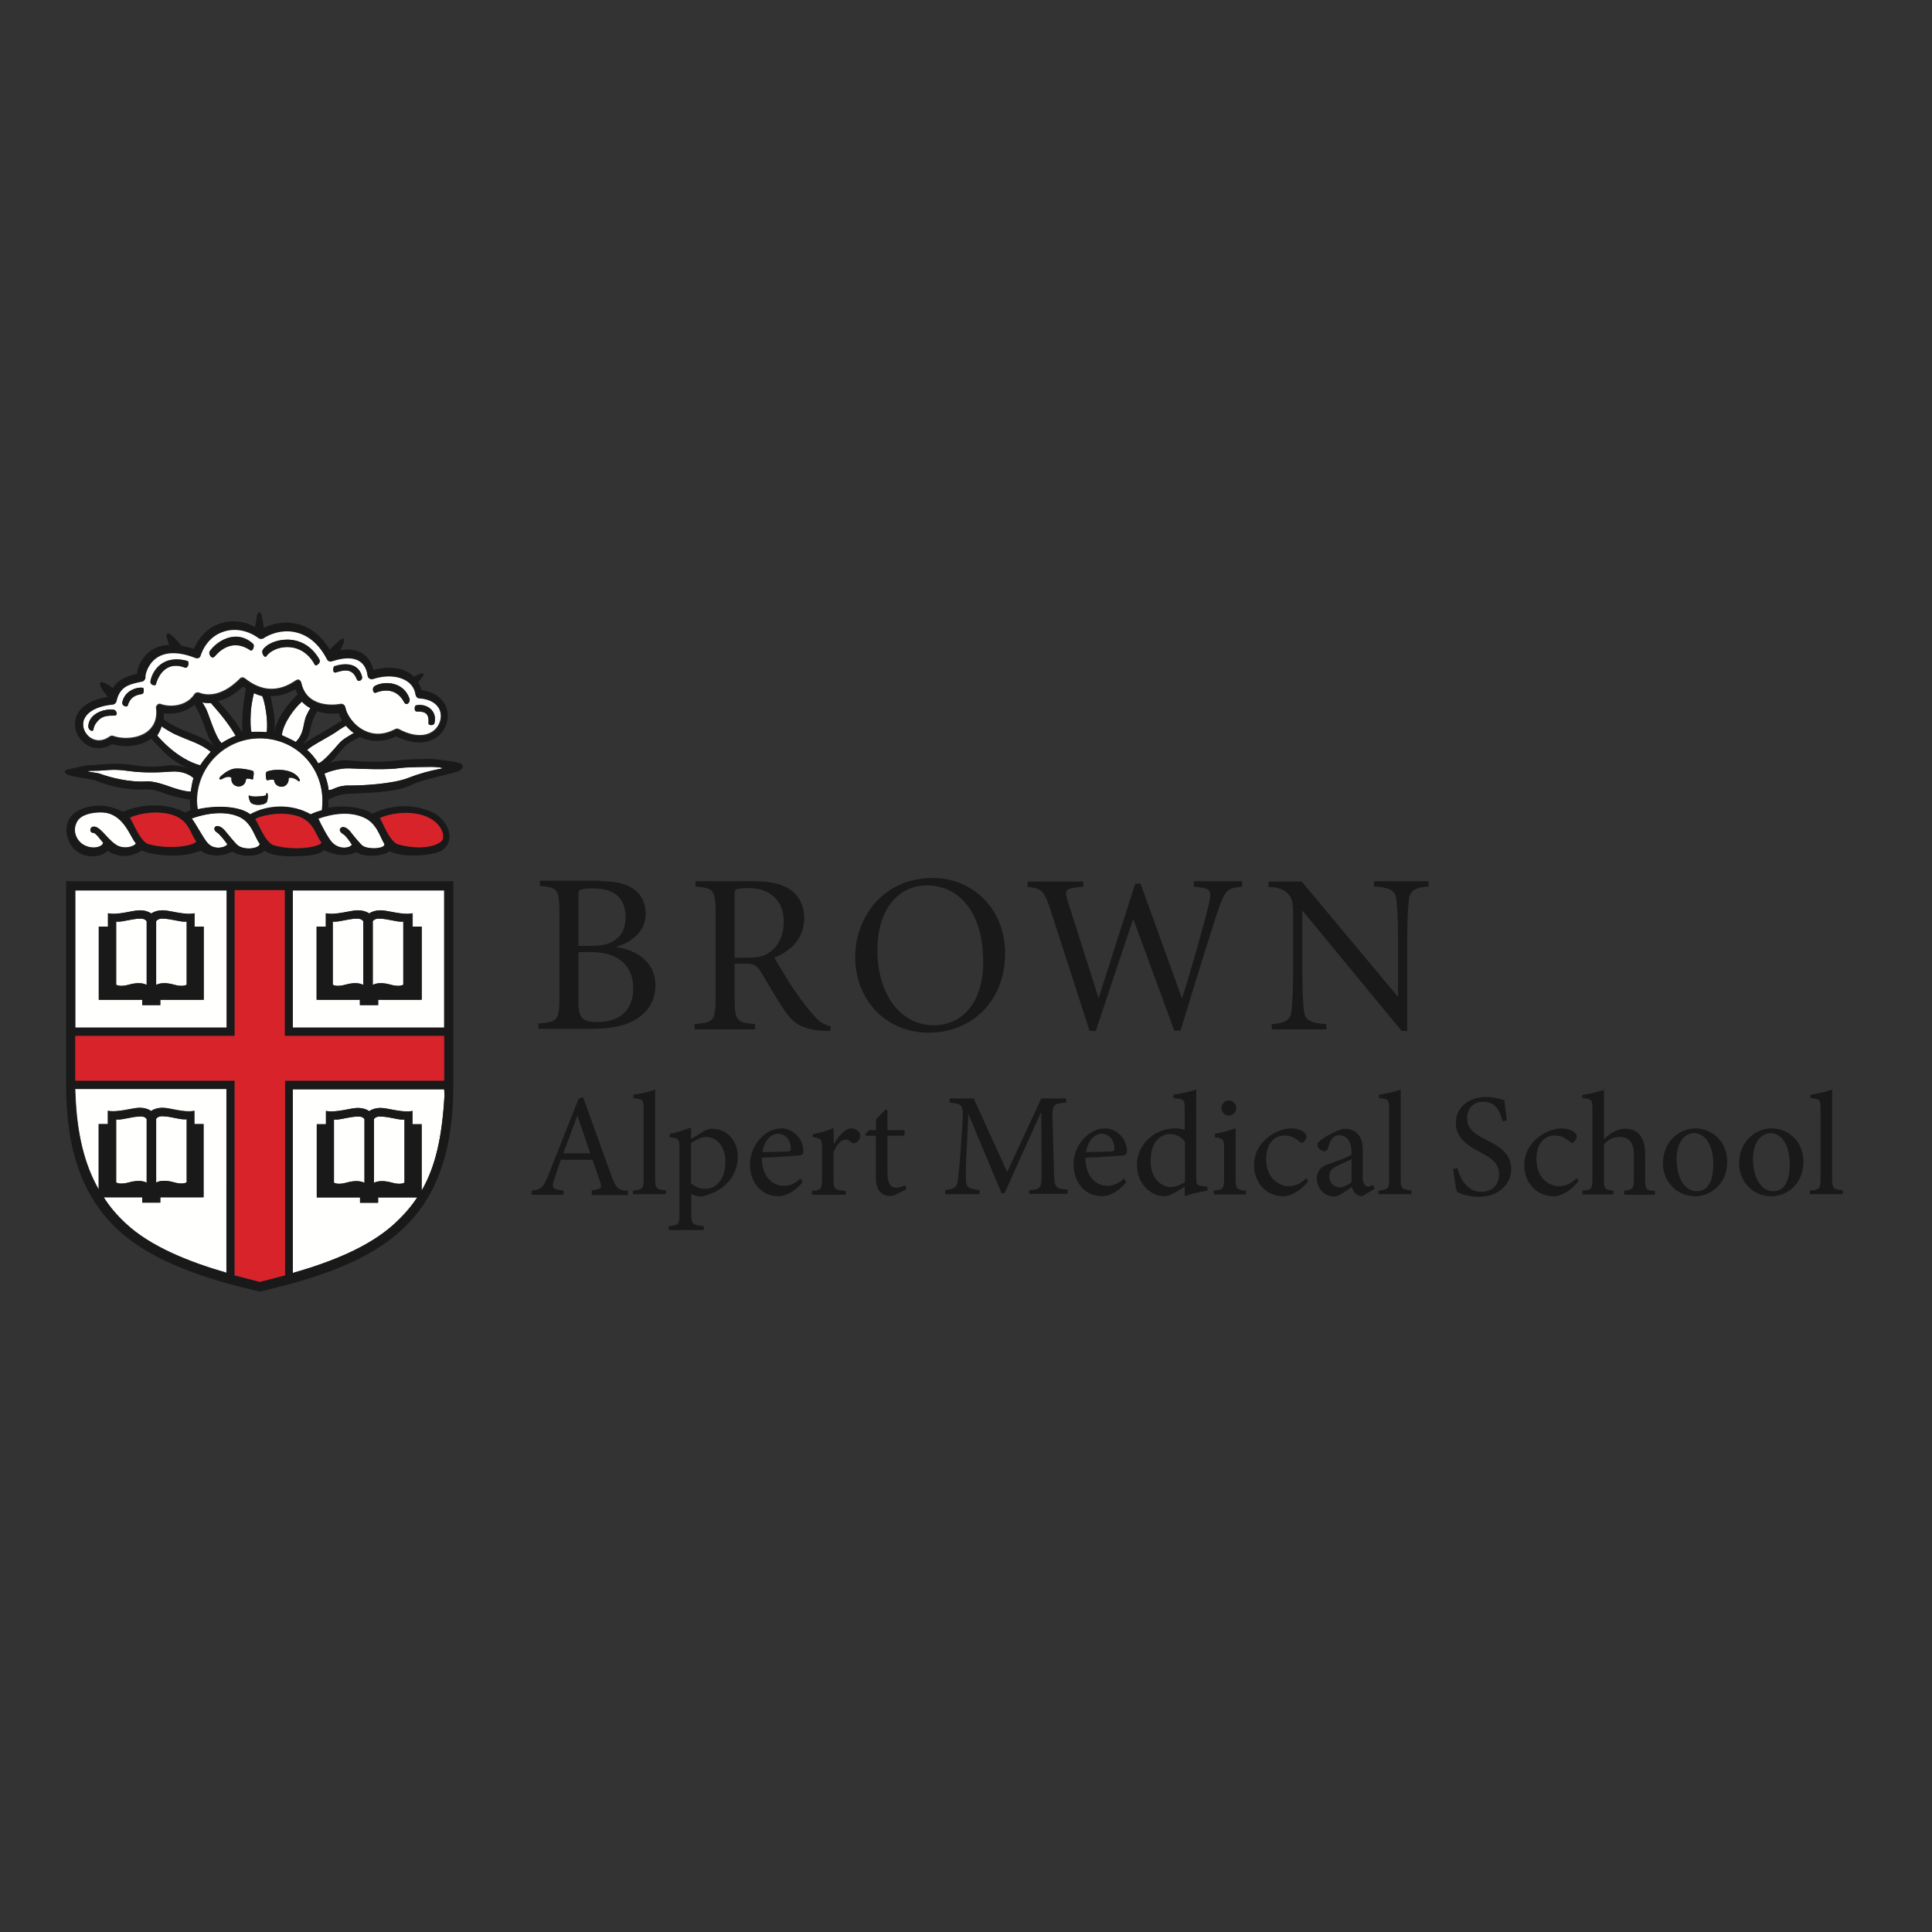 <?xml version="1.0" encoding="UTF-8"?>
<svg xmlns="http://www.w3.org/2000/svg" xmlns:xlink="http://www.w3.org/1999/xlink" version="1.1" id="layer" x="0px" y="0px" viewBox="0 0 652 652" style="enable-background:new 0 0 652 652;" xml:space="preserve"><rect x="0" y="0" width="652" height="652" fill="#333333" stroke="none"/> <style type="text/css"> .st0{fill-rule:evenodd;clip-rule:evenodd;fill:#FFFFFE;} .st1{fill-rule:evenodd;clip-rule:evenodd;fill:#1A1919;} .st2{fill-rule:evenodd;clip-rule:evenodd;fill:#D8232A;} </style> <path class="st0" d="M68.2,237c0.3,0.4,0.6,0.9,1,1.7c1.2,2,3.1,9.6,5.5,12.1c1.3-0.9,3.5-2,4.8-2.5c-0.3-0.5-1.7-2.8-3.2-4.8 c-2.9-3.9-5-5.9-5.2-6.3C70.4,237.3,69,237.3,68.2,237 M90,247.1c0.6-4-0.7-10.5-1.5-12.2c-1-0.2-2-0.6-2.8-1 c-0.1,0.5-0.9,3.2-1.1,7.1c-0.1,2.1-0.1,5.3,0.3,6C86.2,246.9,88.3,246.9,90,247.1 M100.6,263.5c-1.1-0.9-2.6-1.3-3.2-0.9l0,0.2 c0.1,1.4-0.9,2.6-2.2,2.7c-1.4,0.1-2.6-0.9-2.7-2.2v-0.1c-0.9-0.3-2.3,0.2-2.5,0.1c-0.1-0.1-0.7-2.6,0.1-2.9c2.1-0.9,9-1.3,11,2.6 C101.3,263.4,101.2,264,100.6,263.5L100.6,263.5z M90.1,270.5c-0.4,1.3-4.9,1.7-5.7,0c-0.3-0.7-0.8-2.3-0.2-2c1,0.6,4.6,0.2,5.3,0 c0.6-0.2,0.2-1,0.6-0.9C90.5,267.8,90.5,269.3,90.1,270.5L90.1,270.5z M83,263.1c-0.1,1.4-1.2,2.4-2.6,2.3c-1.4-0.1-2.4-1.2-2.3-2.6 l0-0.3c-0.2-0.3-1.3-0.7-3,0.3c-0.8,0.5-1.8,0.2-0.3-1.1c1.5-1.3,3-2.1,4.3-2.3l0,0c2.2-0.2,5,0.3,6.3,0.8c0.5,0.2,0,2.9-0.1,2.9 c-0.4-0.1-1.4-0.5-2.2-0.3L83,263.1z M108.9,270.4c0-11.9-9.3-21.2-21.2-21.2c-11.7,0-21.2,9.5-21.2,21.2c0,0.6,0.1,1.7,0.3,2.8 c6.1-1.4,14.2-1.2,17.8,1.7c5.8-3.3,14.2-3.5,20.4,0c1.2-0.6,2.5-1.1,3.8-1.4C108.8,272.5,108.9,271.4,108.9,270.4L108.9,270.4z M101.9,236.8c-2.5,2.1-6.3,7.2-6.8,11.3c1.2,0.5,4.3,2,4.7,2.3c3.1-3,2.4-6.4,3.6-8.9c0.4-0.8,0.8-1.7,1.3-2.5 C103.7,238.4,102.7,237.7,101.9,236.8 M116.8,244.9c-0.6,0.3-1.8,1.1-2.3,1.4c-2.9,2.2-9.3,5.2-10.8,6.8c1.2,1,2.9,2.9,3.7,4.5 c0.7,0,2.8-1.6,6.9-6.5c1.3-1.5,2.7-2.3,5.2-3.8C118.5,246.7,117.6,245.8,116.8,244.9 M65.3,262.6c-1.4-1.4-4.1-2.5-7.7-2.2 c-7.3,0.6-12.1,0.1-14.9-0.3c-4.7-0.7-7.7,0-10,0c-7.2,0,0.2,0.6,1,1c3.4,1.3,10.2,3,15.6,2.6c2.6-0.2,7,1.4,7.8,1.7 c1.9,0.7,5.4,1.8,7.3,1.8C64.5,266.3,64.9,263.7,65.3,262.6 M71.2,253.7c-3.7-3-7.1-3.6-12.5-6.1c-1.2-0.6-3.3-2-3.4-2 c-0.2-0.2-0.5-0.3-0.7-0.5c-0.3,1-1,2.4-1.5,3.1c0.8,1.1,6.9,8,14.6,10.1C68.5,256.8,69.8,255.1,71.2,253.7 M148.4,259 c-0.4-0.1-1.7-0.2-2.6-0.2c-1.2,0-8.8,0-10.9,0.4c-4.3,0.7-12.5,0.3-17,0.1c-3.4-0.1-7.3,1.2-8.5,1.8c0,0,1.3,3.3,1.4,5.5 c1.4,0.3,2.8-1.6,6.9-1.5c4.3,0.1,14.8-0.5,20.1-2.6c4-1.5,7.3-2.3,10-2.9C148.8,259.4,150.3,259.3,148.4,259 M50.8,229.8 c0.7-3.6,4.2-8.9,12.3-6.8c1,0.3,0.4,2.8-0.7,2.3c-5.9-2.3-8.9,2.2-9.8,5.7C52.5,231.5,50.5,231.3,50.8,229.8L50.8,229.8z M48,234.2 c-3.3,0.4-4.3,2-4.9,3.9c-0.2,0.7-2.1,0.2-1.8-1.2c0.9-4.1,5.3-5.1,6.9-4.8C48.7,232.2,48.6,234.1,48,234.2L48,234.2z M38.7,241.5 c-2.3,0-4.1,0-5.7,1.8c-1.7,1.9-1.3,2.9-1.6,3.2c-0.5,0.5-1.6-0.4-1.6-1.3c0.1-4.4,5.4-6.1,8.5-5.7 C39.5,239.7,39.8,241.5,38.7,241.5L38.7,241.5z M70.8,219.8c2-3.1,8.7-7.9,14.6-2.6c0.7,0.6-0.1,2.7-0.9,2.2c-5.4-3.7-9.7-0.7-12,2 C71.5,222.7,70.3,220.6,70.8,219.8L70.8,219.8z M88.7,219.3c2.1-3.5,13.3-6.7,19,3.1c0.6,1.1-0.2,1.7-0.8,2.1 c-0.5,0.3-0.7-0.4-1-0.9c-4.8-7.7-13.6-5.6-16-2.1C89.4,222.3,88.1,220.3,88.7,219.3L88.7,219.3z M112.8,224.8c3-1,8-1.5,9.3,3.4 c0.4,1.4-1.3,2-1.7,1.1c-1.4-3.6-3.9-3.4-7-2.4C112,227.4,112.4,225,112.8,224.8L112.8,224.8z M126.5,231.5 c3.2-1.8,9.7-1.5,11.7,4.3c0.3,1-1,2.7-1.8,1.2c-2.4-4.5-6.4-4.5-9.7-3.2C126,234.1,125.3,232.2,126.5,231.5L126.5,231.5z M140.5,238.1c3.3-0.8,7.2,1.6,6.1,6c-0.2,0.8-2,0.8-2,0c0.3-3.7-1.5-4-4-4C139.7,240.2,139.8,238.2,140.5,238.1L140.5,238.1z M53.2,237.7c0.3-0.3,0.8-0.3,1.2-0.1c3.6,1.2,8.8,0.4,11.2-3.4c0.3-0.5,1-0.7,1.6-0.5c2.5,1,7.6,1.5,13.8-4.8 c0.5-0.5,1.2-0.4,1.7,0c5.5,4.4,11.2,4.7,16.9,0.8c0.4-0.2,0.8-0.5,1.2-0.4c0.4,0.2,0.7,0.5,0.8,0.9c1.8,8.5,10.7,7.8,13.4,7.3 c0.7-0.1,1.4,0.4,1.5,1.1c0.3,2,2.5,5.9,6.3,7.8c3.3,1.7,6.8,1.6,10.6-0.4c0.4-0.2,0.8-0.2,1.2,0c4.8,2.6,9.2,2.7,11.9,0.4 c1.9-1.6,2.7-4.3,2-6.6c-0.9-2.6-3.4-4.2-7.1-4.4c-0.6,0-1.1-0.5-1.2-1.1c-0.3-2.1-1.5-3.8-3.3-4.9c-2.8-1.7-7-1.9-11.2-0.5 c-0.8,0.3-1.6-0.2-1.7-1.1c-0.2-1.6-0.9-3.8-2.9-5c-2.1-1.3-5.3-1.3-9.2,0.1c-0.6,0.2-1.3-0.1-1.6-0.6c-2.5-4.8-6.1-8-10.2-9.1 c-3.7-1-7.9-0.3-11.4,2c-0.5,0.3-1,0.3-1.5-0.1c-3.5-2.6-7.8-3.5-11.6-2.3c-3.7,1.1-6.6,4.1-8,8.2c-0.1,0.3-0.4,0.6-0.7,0.8 c-0.3,0.2-0.7,0.2-1,0c-5.7-2.3-10.4-2.2-13.5,0.2c-2.7,2.1-3.5,5.3-3.4,6.3c0.1,0.7-0.3,1.3-1,1.4l-1.4,0.3 c-3.2,0.7-6.5,1.5-7.4,6.5c-0.1,0.6-0.6,1-1.2,1c-5.5,0.5-9.1,2.6-9.9,5.6c-0.5,2.1,0.5,4.5,2.4,5.8c2,1.3,4.3,1.2,6.5-0.4 c0.4-0.3,0.8-0.3,1.2-0.2c3.2,1.2,8.5,1,11.7-1.6c2.3-1.9,3.2-4.6,2.7-8.1C52.7,238.4,52.8,238,53.2,237.7L53.2,237.7z M34.4,274.2 c-3.9-0.1-7.2,1-8.3,3c-2.1,3.7,0.4,6.9,1.9,7.8c3.4,2,6.6,0.7,6.9-0.5c-0.9-1-2.5-3.4-3.4-3.4c-1.3,0-1.2-1.7-0.2-2 c2.3-0.7,4.5,3.6,7.7,5.9c2.9,2.1,7,0.6,7-0.3C44.1,283,42,274.4,34.4,274.2 M112.2,284.4c2.7,2.7,6.4,1.6,6.6,0.7 c-0.3-0.5-2-3.1-3-3.6c-0.8-0.5-1.3-1.2-0.9-1.8c0.7-1,2.2-0.3,3.2,0.8c0.9,1.2,3.6,4.5,4.5,5.1c2.4,1.3,7.6,0.8,7.2-0.7 c-1.4-2.3-2.4-6.9-6.8-8.9c-4.5-2.1-10.2-1.6-15.5,0.3C108.3,278.1,110.8,283,112.2,284.4 M80.8,275.7c-4.5-2.1-10.8-1.4-16.1,0.5 c1.5,2,3.9,6.5,5.2,8.1c2.4,3,6.6,1.5,6.8,0.6c-0.3-0.5-2.5-3.5-3.4-3.9c-0.8-0.5-1.2-1.2-0.8-1.8c0.7-1,2.5,0,3.4,1.1 c0.9,1.1,3.6,4.5,4.5,5.1c2.6,1.8,7.6,0.8,7.2-0.7C85.9,282.4,85.1,277.8,80.8,275.7 M47.3,310c-3.2,0.1-6.3,1.3-8.1,1v21.3 c0,0,1.2,0.9,4.3,0c4.1-1.2,6,0.1,6,0.1v-21.5C49.5,310.9,49,309.9,47.3,310 M58.7,399c3.2,0.9,4.3,0,4.3,0v-21.3 c-1.8,0.3-4.9-0.9-8.1-1c-1.7-0.1-2.2,0.9-2.2,0.9v21.5C52.7,399.1,54.5,397.8,58.7,399 M128,310c-1.7,0-2.2,0.9-2.2,0.9v21.5 c0,0,1.8-1.3,6-0.1c3.2,0.9,4.3,0,4.3,0V311C134.3,311.3,131.2,310.1,128,310 M54.9,310c-1.7,0-2.2,0.9-2.2,0.9v21.5 c0,0,1.8-1.3,6-0.1c3.2,0.9,4.3,0,4.3,0V311C61.2,311.3,58.1,310.1,54.9,310 M49.5,399.1v-21.5c0,0-0.5-1-2.2-0.9 c-3.2,0.1-6.3,1.4-8.1,1v21.3c0,0,1.1,0.9,4.3,0C47.6,397.8,49.5,399.1,49.5,399.1 M126.2,377.7v21.5c0,0,1.8-1.3,6-0.1 c3.2,0.9,4.3,0,4.3,0v-21.3c-1.8,0.3-4.9-0.9-8.1-1C126.7,376.7,126.2,377.7,126.2,377.7 M120.4,310c-3.2,0.1-6.3,1.3-8.1,1v21.3 c0,0,1.2,0.9,4.3,0c4.1-1.2,6,0.1,6,0.1v-21.5C122.6,310.9,122.1,309.9,120.4,310 M112.7,377.8v21.3c0,0,1.1,0.9,4.3,0 c4.1-1.2,6,0.1,6,0.1v-21.5c0,0-0.5-1-2.2-0.9C117.6,376.8,114.5,378.1,112.7,377.8 M142.3,337.4h-14.6v1.8h-6.1v-1.8h-14.6v-24.7 h3.1v-4.5c3.2,0.8,8.4-1,10.7-1c2.6,0,3.9,1.1,3.9,1.1s1.3-1.1,3.9-1.1c2.3,0,7.5,1.7,10.7,1v4.5h3.1V337.4z M98.8,346.8h51.1v-46.3 H98.8V346.8z M68.7,337.4H54.1v1.8H48v-1.8H33.4v-24.7h3.1v-4.5c3.2,0.8,8.4-1,10.7-1c2.6,0,3.9,1.1,3.9,1.1s1.3-1.1,3.9-1.1 c2.3,0,7.5,1.7,10.7,1v4.5h3.1V337.4z M25.4,346.8h51.1v-46.3H25.4V346.8z M98.8,429.6c12.9-3.7,25.6-8.7,34.3-16.6 c3.1-2.8,5.6-5.7,7.7-8.9h-13.2v1.8h-6.1v-1.8h-14.6v-24.7h3.1v-4.5c3.2,0.8,8.3-1,10.7-1c2.6,0,3.9,1.1,3.9,1.1s1.3-1.1,3.9-1.1 c2.3,0,7.5,1.7,10.7,1v4.5h3.1v22.4c4.7-8.1,6.9-18.1,7.7-32.1l-0.1-2.1H98.8V429.6 M33.4,401.5c-5-8.7-7.4-19.2-7.9-32l-0.1-2h51.1 v62c-13.1-3.8-25.9-9-34.1-16.7c-2.9-2.7-5.4-5.6-7.4-8.8h13v1.8h6.1v-1.8h14.6v-24.7h-3.1v-4.5c-3.2,0.8-8.3-1-10.7-1 c-2.6,0-3.9,1.1-3.9,1.1s-1.3-1.1-3.9-1.1c-2.3,0-7.5,1.7-10.7,1v4.5h-3.1V401.5"></path> <path class="st1" d="M147.9,259.6c-2.7,0.5-6,1.3-10,2.9c-5.3,2.1-15.8,2.6-20.1,2.6c-4.1-0.1-5.5,1.7-6.9,1.5 c-0.1-2.2-1.4-5.5-1.4-5.5c1.2-0.6,5.1-2,8.5-1.8c4.5,0.2,12.8,0.5,17-0.1c2.1-0.3,9.7-0.4,10.9-0.4c0.9,0,2.2,0.2,2.6,0.2 C150.3,259.3,148.8,259.4,147.9,259.6L147.9,259.6z M122.9,275.9c4.3,2,5.3,6.6,6.8,8.9c0.4,1.5-4.8,2-7.2,0.7 c-0.9-0.5-3.5-3.9-4.5-5.1c-0.9-1.1-2.4-1.9-3.2-0.8c-0.4,0.6,0.1,1.4,0.9,1.8c1,0.5,2.7,3.1,3,3.6c-0.2,0.9-3.9,2.1-6.6-0.7 c-1.4-1.4-3.9-6.2-4.8-8.1C112.7,274.3,118.4,273.8,122.9,275.9L122.9,275.9z M138.7,274.4c9.3,0.8,11.5,6.9,10.6,8.9 c-0.8,1.7-6.5,4-15.2,1.6c-2.9-1.3-5.1-7.8-6-8.7C127.9,275.9,133.3,274,138.7,274.4L138.7,274.4z M92.1,285.2 c-2.8-1.3-5.1-7.8-6-8.7c-0.3-0.3,5.1-2.3,10.5-1.8c9.3,0.8,9.4,6.6,11.6,9.5C109.2,285.3,100.8,287.7,92.1,285.2L92.1,285.2z M80.4,285.4c-0.9-0.6-3.5-3.9-4.5-5.1c-0.9-1.1-2.7-2.2-3.4-1.1c-0.4,0.6,0,1.3,0.8,1.8c0.8,0.5,3.1,3.4,3.4,3.9 c-0.2,0.9-4.4,2.4-6.8-0.6c-1.3-1.5-3.7-6.1-5.2-8.1c5.3-1.9,11.6-2.6,16.1-0.5c4.3,2,5,6.7,6.8,8.9C88,286.2,83,287.1,80.4,285.4 L80.4,285.4z M49.9,284.8c-2.9-1.3-5.1-7.8-6-8.7c-0.3-0.3,5-2.3,10.5-1.8c9.3,0.8,9.3,6.6,11.6,9.5 C66.9,284.8,58.5,287.2,49.9,284.8L49.9,284.8z M38.9,284.9c-3.3-2.3-5.5-6.6-7.7-5.9c-0.9,0.3-1.1,2,0.2,2c0.9,0,2.5,2.4,3.4,3.4 c-0.2,1.3-3.5,2.6-6.9,0.5c-1.5-0.9-4-4.1-1.9-7.8c1.2-2,4.4-3.1,8.3-3c7.6,0.2,9.7,8.8,11.5,10.4C45.9,285.4,41.8,287,38.9,284.9 L38.9,284.9z M57.1,265.4c-0.8-0.3-5.1-1.9-7.8-1.7c-5.4,0.4-12.2-1.3-15.6-2.6c-0.8-0.3-8.2-1-1-1c2.4,0,5.3-0.7,10,0 c2.8,0.4,7.6,0.9,14.9,0.3c3.6-0.3,6.3,0.9,7.7,2.2c-0.4,1.1-0.8,3.6-0.9,4.5C62.5,267.2,59,266.1,57.1,265.4L57.1,265.4z M53,248.2 c0.6-0.8,1.2-2.1,1.5-3.1c0.3,0.2,0.6,0.4,0.7,0.5c0.1,0.1,2.2,1.4,3.4,2c5.4,2.5,8.8,3.2,12.5,6.1c-1.3,1.5-2.7,3.2-3.6,4.6 C59.9,256.2,53.9,249.3,53,248.2L53,248.2z M50,247c-3.2,2.6-8.4,2.8-11.7,1.6c-0.4-0.2-0.9-0.1-1.2,0.2c-2.2,1.6-4.5,1.7-6.5,0.4 c-1.9-1.3-2.9-3.7-2.4-5.8c0.8-3,4.4-5.1,9.9-5.6c0.6-0.1,1-0.5,1.2-1c1-5,4.3-5.8,7.4-6.5l1.4-0.3c0.6-0.2,1-0.8,1-1.4 c-0.1-0.9,0.7-4.2,3.4-6.3c3.1-2.4,7.8-2.5,13.5-0.2c0.3,0.1,0.7,0.1,1,0c0.3-0.1,0.6-0.4,0.7-0.8c1.4-4.2,4.3-7.1,8-8.2 c3.8-1.2,8.1-0.3,11.6,2.3c0.4,0.3,1,0.3,1.5,0.1c3.5-2.3,7.7-3,11.4-2c4.2,1.1,7.7,4.2,10.2,9.1c0.3,0.6,1,0.8,1.6,0.6 c3.9-1.3,7.1-1.4,9.2-0.1c2,1.2,2.7,3.4,2.9,5c0.1,0.8,0.9,1.3,1.7,1.1c4.2-1.4,8.3-1.2,11.2,0.5c1.9,1.1,3,2.8,3.3,4.9 c0.1,0.6,0.6,1.1,1.2,1.1c3.6,0.2,6.2,1.8,7.1,4.4c0.8,2.3,0,5-2,6.6c-2.7,2.3-7.1,2.2-11.9-0.4c-0.4-0.2-0.8-0.2-1.2,0 c-3.8,1.9-7.3,2.1-10.6,0.4c-3.8-2-6-5.8-6.3-7.8c-0.1-0.7-0.8-1.2-1.5-1.1c-2.7,0.4-11.6,1.2-13.4-7.3c-0.1-0.4-0.4-0.8-0.8-0.9 c-0.4-0.2-0.9,0.1-1.2,0.4c-5.8,3.8-11.5,3.6-16.9-0.8c-0.5-0.4-1.3-0.5-1.7,0c-6.2,6.3-11.3,5.8-13.8,4.8c-0.6-0.2-1.2,0-1.6,0.5 c-2.4,3.8-7.6,4.6-11.2,3.4c-0.4-0.1-0.9-0.2-1.2,0.1c-0.3,0.3-0.5,0.7-0.4,1.2C53.3,242.4,52.4,245.1,50,247L50,247z M93.6,243.7 c-0.6,1.5-0.8,2.3-1,3.1c0.5-3.2-0.4-7.8-1.3-11.9c2.8,0.1,5.6-0.7,8.4-2.3c0.2,0.6,0.5,1.2,0.8,1.7C98.8,235.9,95.1,240,93.6,243.7 L93.6,243.7z M106.7,240.6c0.1-0.2,0.2-0.4,0.3-0.6c2.3,0.8,4.8,1,7.3,0.7c0.3,0.8,0.6,1.7,1.1,2.5c0,0,0,0,0,0 c-1.2,0.6-4.9,3.1-10.3,6.1c-1.4,0.8-2.3,1.5-2.8,2c0.6-0.8,1.3-1.9,1.8-3C105,245.9,104.8,244,106.7,240.6L106.7,240.6z M103.4,241.5c-1.2,2.6-0.6,5.9-3.6,8.9c-0.4-0.3-3.5-1.8-4.7-2.3c0.5-4.1,4.3-9.2,6.8-11.3c0.8,0.9,1.9,1.7,2.9,2.2 C104.2,239.8,103.8,240.6,103.4,241.5L103.4,241.5z M84.6,241c0.2-3.9,1-6.6,1.1-7.1c0.8,0.4,1.9,0.8,2.8,1 c0.8,1.6,2.1,8.2,1.5,12.2c-1.8-0.2-3.9-0.1-5.1,0C84.5,246.4,84.5,243.1,84.6,241L84.6,241z M87.6,249.1c11.9,0,21.2,9.3,21.2,21.2 c0,1-0.1,2.1-0.2,3.1c-1.3,0.4-2.6,0.8-3.8,1.4c-6.1-3.6-14.5-3.4-20.4,0c-3.6-2.9-11.7-3.1-17.8-1.7c-0.2-1.1-0.3-2.3-0.3-2.8 C66.4,258.6,75.9,249.1,87.6,249.1L87.6,249.1z M76.4,243.5c1.5,2,2.9,4.3,3.2,4.8c-1.3,0.5-3.5,1.6-4.8,2.5 c-2.4-2.5-4.3-10.1-5.5-12.1c-0.5-0.8-0.8-1.3-1-1.7c0.8,0.3,2.2,0.2,3,0.3C71.4,237.6,73.5,239.7,76.4,243.5L76.4,243.5z M81.8,247.1l0.1,0.2c0,0-1.9-2.8-2.1-3.2c-0.7-1-1.5-2-2.4-3.2c-1.2-1.5-2.5-2.9-3.8-4.3c2.5-0.6,5.3-2,8.4-4.9 c0.3,0.2,0.7,0.4,1,0.6c-0.2,1-0.3,1.9-0.4,2.5c-0.7,3.8-0.8,6.8-0.8,8.1C81.6,244.1,81.8,246,81.8,247.1L81.8,247.1z M55.3,240.7 c3.4,0.5,7.4-0.3,10.3-2.9c3.6,5.7,3.7,10.9,7.1,14.4c-4.4-4.2-8.2-4.1-14.4-7.5c-1.1-0.6-2.7-1.6-3.1-1.9l0,0 c0.1-0.5,0.1-1.1,0.1-1.7C55.3,241.1,55.3,240.9,55.3,240.7L55.3,240.7z M114.2,251.1c-4.1,4.8-6.1,6.5-6.9,6.5 c-0.8-1.6-2.5-3.4-3.7-4.5c1.5-1.6,7.9-4.6,10.8-6.8c0.4-0.3,1.7-1.1,2.3-1.4c0.8,1,1.7,1.8,2.7,2.5 C116.9,248.8,115.5,249.6,114.2,251.1L114.2,251.1z M155.5,257.7c-0.8-0.6-8.9-1.6-10.2-1.6c-1.2,0-8.3,0.1-11,0.5 c-4.2,0.6-11.4,0.6-16.9,0c-2-0.2-4.2,0.3-6,0.8c0.4-0.3,0.7-0.6,1.2-1.1c1.6-1.7,3.4-4.8,6.6-6.4c0.8-0.4,1.5-0.8,2.3-1.2 c2.7,1.3,6.9,2.3,12.2-0.2c7.9,3.9,12.6,1.3,14.2-0.1c2-1.7,3.2-4.2,3.2-6.8c0-0.9-0.1-1.8-0.4-2.6c-1.1-3.4-4.3-5.6-8.5-6.1 c-0.2-0.9-0.6-1.8-1.1-2.6c0.4-0.5,0.8-1.1,1.3-1.6c0.4-0.5,1.7-2.6-1.8-0.8c-0.3,0.2-0.6,0.3-0.9,0.5c-0.5-0.5-1-0.9-1.6-1.3 c-3.2-2-7.6-2.2-12.1-1c-0.6-2.4-1.8-4.4-3.7-5.6c-2-1.2-4.5-1.6-7.4-1.1c0.2-0.4,0.4-0.8,0.5-1.1c1.3-2.7,0.6-3.4-0.8-2.2 c-1.6,1.4-2.5,2.4-3.3,3.1c-2.8-4.5-6.4-7.5-10.8-8.6c-3.8-1-7.8-0.5-11.5,1.3c-0.2-1.8-0.5-3.3-0.7-4.2c-0.7-2.2-1.5-0.5-1.6,0.2 l-0.6,3.7c-3.7-2-7.7-2.5-11.5-1.3c-4.2,1.3-7.3,4.4-9.2,8.7c-1.4-0.5-2.8-0.8-4.2-1.1c-0.8-1-1.9-2.3-3.5-3.7 c-1.1-0.9-1.9-0.5-1.3,1.4c0.2,0.7,0.5,1.4,0.7,2c-3,0.2-5.1,1.1-6.6,2.3c-2.9,2.2-4.1,5.4-4.3,7.5c-0.1,0-0.3,0.1-0.4,0.1 c-2.4,0.6-5.7,1.5-7.7,4.7c-0.4-0.2-0.6-0.4-0.7-0.5c-6.1-4.1-3.3,1.2-0.9,3.5c-8.1,1.2-10.4,5-11,7.4c-0.1,0.6-0.2,1.2-0.2,1.8 c0,2.6,1.4,5.3,3.7,6.8c2.7,1.8,6,1.7,8.9-0.1c3.8,1.2,9.2,1,13.1-1.8c2.2,2.4,4,4.1,5,5.1c2.4,2.4,6,4.3,7.8,5 c-1.8-0.7-4.8-1.5-7.8-1c-6.5,0.9-10.8-0.3-13.6-0.5c-4.6-0.5-9.3,0.3-11.6,0.3c-2.5,0-6,1.2-7.7,1.4c-1.8,0.3-1.7,1.5,0.8,2.2 c2.5,0.7,7.3,1.1,8.6,1.7c4.1,1.8,11.1,3.3,16,2.9c3.5-0.3,7,1.4,7.9,1.7c1.7,0.5,6,1.7,7.7,1.7c0-0.1,0,2.5,0.2,3.7 c-0.7,0.2-1.3,0.5-1.9,0.7c-1.9-1.2-10.5-4.6-20.8-0.3c-2.2-0.8-6.8-3.3-13.2-1.2c-7.8,2.6-6.6,9.8-4,13.1c3.5,4.5,10,3.6,11.9,1.3 c4.2,2.8,8.5,1.9,11.6-0.1c2.1,1.2,12.1,3.2,19.8,0.1c1,0.8,5.3,3,10.7,0.3c3.1,1.9,8.3,2,10.9-0.3c1,0.8,3.8,2,10,1.9 c7.4-0.1,9.1-1.2,10.1-2.1c1.6,0.7,5.7,2.9,10.8,0.7c2.8,1.7,8.3,1.6,11.3-0.3c5.4,2.5,15.4,1.3,17.8-0.4c4.4-3.1,2.3-9.4-2.6-12.4 c-9.6-4.9-18.6-1.1-21,0.1c-2.8-1.9-8.8-3.1-14.9-2c0.1-0.7,0-1.6,0-2.5c0-0.1,0-0.2,0-0.3c1.2-0.4,3-1.7,6.5-1.9 c4.8-0.3,16.2-0.2,21.8-3.1c3.2-1.7,14.5-3.9,16-4.7C156.7,258.9,156.3,258.2,155.5,257.7L155.5,257.7z M155.5,257.7 M38.7,241.5 c-2.3,0-4.1,0-5.7,1.8c-1.7,1.9-1.3,2.9-1.6,3.2c-0.5,0.5-1.6-0.4-1.6-1.3c0.1-4.4,5.4-6.1,8.5-5.7 C39.5,239.7,39.8,241.5,38.7,241.5 M48,234.2c-3.3,0.4-4.3,2-4.9,3.9c-0.2,0.7-2.1,0.2-1.8-1.2c0.9-4.1,5.3-5.1,6.9-4.8 C48.7,232.2,48.6,234.1,48,234.2 M62.4,225.3c-5.9-2.3-8.9,2.2-9.8,5.7c-0.1,0.5-2.1,0.3-1.8-1.2c0.7-3.6,4.2-8.9,12.3-6.8 C64.1,223.2,63.5,225.7,62.4,225.3 M84.5,219.5c-5.4-3.7-9.7-0.7-12,2c-1.1,1.3-2.2-0.8-1.8-1.6c2-3.1,8.7-7.9,14.6-2.6 C86.1,217.8,85.3,220,84.5,219.5 M106.8,224.5c-0.5,0.3-0.7-0.4-1-0.9c-4.8-7.7-13.6-5.6-16-2.1c-0.5,0.7-1.8-1.2-1.1-2.2 c2.1-3.5,13.3-6.7,19,3.1C108.3,223.5,107.5,224.1,106.8,224.5 M120.5,229.3c-1.4-3.6-3.9-3.4-7-2.4c-1.4,0.5-1.1-1.9-0.6-2 c3-1,8-1.5,9.3,3.4C122.5,229.7,120.8,230.3,120.5,229.3 M136.4,237c-2.4-4.5-6.4-4.5-9.7-3.2c-0.7,0.3-1.4-1.6-0.2-2.3 c3.2-1.8,9.7-1.5,11.7,4.3C138.6,236.8,137.3,238.5,136.4,237 M146.6,244.1c-0.2,0.8-2,0.8-2,0c0.3-3.7-1.5-4-4-4 c-0.9,0-0.8-2-0.2-2.1C143.8,237.3,147.7,239.7,146.6,244.1 M83,263.1c-0.1,1.4-1.2,2.4-2.6,2.3c-1.4-0.1-2.4-1.2-2.3-2.6l0-0.3 c-0.2-0.3-1.3-0.7-3,0.3c-0.8,0.5-1.8,0.2-0.3-1.1c1.5-1.3,3-2.1,4.3-2.3l0,0c2.2-0.2,5,0.3,6.3,0.8c0.5,0.2,0,2.9-0.1,2.9 c-0.4-0.1-1.4-0.5-2.2-0.3L83,263.1 M90.1,270.5c-0.4,1.3-4.9,1.7-5.7,0c-0.3-0.7-0.8-2.3-0.2-2c1,0.6,4.6,0.2,5.3,0 c0.6-0.2,0.2-1,0.6-0.9C90.5,267.8,90.5,269.3,90.1,270.5 M100.6,263.5c-1.1-0.9-2.6-1.3-3.2-0.9l0,0.2c0.1,1.4-0.9,2.6-2.2,2.7 c-1.4,0.1-2.6-0.9-2.7-2.2v-0.1c-0.9-0.3-2.3,0.2-2.5,0.1c-0.1-0.1-0.7-2.6,0.1-2.9c2.1-0.9,9-1.3,11,2.6 C101.3,263.4,101.2,264,100.6,263.5 M22.3,297.4v68.5c0,22.6,5.7,38.3,17.8,49.4c12,10.9,30,16.5,47.6,20.6 c18.1-4.3,35.5-9.6,47.6-20.6c12.1-11,17.7-26.7,17.7-49.4v-68.5H22.3z M123,377.7v21.5c0,0-1.8-1.3-6-0.1c-3.2,0.9-4.3,0-4.3,0 v-21.3c1.8,0.3,4.9-0.9,8.1-1C122.5,376.7,123,377.7,123,377.7L123,377.7z M136.5,377.8v21.3c0,0-1.1,0.9-4.3,0 c-4.1-1.2-6,0.1-6,0.1v-21.5c0,0,0.5-1,2.2-0.9C131.6,376.8,134.7,378.1,136.5,377.8L136.5,377.8z M142.3,401.8v-22.4h-3.1v-4.5 c-3.2,0.8-8.3-1-10.7-1c-2.6,0-3.9,1.1-3.9,1.1s-1.3-1.1-3.9-1.1c-2.3,0-7.5,1.7-10.7,1v4.5h-3.1v24.7h14.6v1.8h6.1v-1.8h13.2 c-2.1,3.2-4.7,6.1-7.7,8.9c-8.6,7.9-21.4,12.9-34.3,16.6v-62h51.1l0.1,2.1C149.2,383.7,147,393.6,142.3,401.8L142.3,401.8z M96.1,430.4l-8.5,2.2l-8.5-2.2v-65.7H25.4v-15.1h53.8v-49.2h16.9v49.2h53.7v15.1H96.1V430.4z M52.7,399.1v-21.5c0,0,0.5-1,2.2-0.9 c3.2,0.1,6.3,1.4,8.1,1v21.3c0,0-1.2,0.9-4.3,0C54.5,397.8,52.7,399.1,52.7,399.1L52.7,399.1z M39.2,399.1v-21.3 c1.8,0.3,4.9-0.9,8.1-1c1.7-0.1,2.2,0.9,2.2,0.9v21.5c0,0-1.8-1.3-6-0.1C40.3,399.9,39.2,399.1,39.2,399.1L39.2,399.1z M76.5,429.6 c-13.1-3.8-25.9-9-34.1-16.7c-2.9-2.7-5.4-5.6-7.4-8.8h13v1.8h6.1v-1.8h14.6v-24.7h-3.1v-4.5c-3.2,0.8-8.3-1-10.7-1 c-2.6,0-3.9,1.1-3.9,1.1s-1.3-1.1-3.9-1.1c-2.3,0-7.5,1.7-10.7,1v4.5h-3.1v22.1c-5-8.7-7.4-19.2-7.9-32l-0.1-2h51.1V429.6z M25.4,346.8h51.1v-46.3H25.4V346.8z M98.8,346.8h51.1v-46.3H98.8V346.8z M98.8,346.8 M63,332.3c0,0-1.2,0.9-4.3,0 c-4.1-1.2-6,0.1-6,0.1v-21.5c0,0,0.5-1,2.2-0.9c3.2,0.1,6.3,1.3,8.1,1V332.3z M49.5,332.4c0,0-1.8-1.3-6-0.1c-3.2,0.9-4.3,0-4.3,0 V311c1.8,0.3,4.9-0.9,8.1-1c1.7,0,2.2,0.9,2.2,0.9V332.4z M65.6,312.7v-4.5c-3.2,0.8-8.3-1-10.7-1c-2.6,0-3.9,1.1-3.9,1.1 s-1.3-1.1-3.9-1.1c-2.3,0-7.5,1.7-10.7,1v4.5h-3.1v24.7H48v1.8h6.1v-1.8h14.6v-24.7H65.6z M136.1,332.3c0,0-1.2,0.9-4.3,0 c-4.1-1.2-6,0.1-6,0.1v-21.5c0,0,0.5-1,2.2-0.9c3.2,0.1,6.3,1.3,8.1,1V332.3z M122.6,332.4c0,0-1.8-1.3-6-0.1c-3.2,0.9-4.3,0-4.3,0 V311c1.8,0.3,4.9-0.9,8.1-1c1.7,0,2.2,0.9,2.2,0.9V332.4z M139.1,312.7v-4.5c-3.2,0.8-8.4-1-10.7-1c-2.6,0-3.9,1.1-3.9,1.1 s-1.3-1.1-3.9-1.1c-2.3,0-7.5,1.7-10.7,1v4.5h-3.1v24.7h14.6v1.8h6.1v-1.8h14.6v-24.7H139.1z M139.1,312.7"></path> <path class="st2" d="M79.2,430.4l8.5,2.2l8.5-2.2v-65.7h53.7v-15.1H96.1v-49.2H79.2v49.2H25.4v15.1h53.8V430.4 M54.4,274.3 c-5.5-0.5-10.9,1.5-10.5,1.8c0.8,0.8,3.1,7.4,6,8.7c8.7,2.4,17.1,0,16.2-1C63.8,280.8,63.8,275.1,54.4,274.3 M96.7,274.7 c-5.5-0.5-10.9,1.5-10.5,1.8c0.8,0.8,3.1,7.4,6,8.7c8.7,2.4,17.1,0,16.2-1C106,281.3,106,275.5,96.7,274.7 M134.2,284.9 c8.7,2.4,14.4,0.2,15.2-1.6c0.9-2-1.3-8.1-10.6-8.9c-5.5-0.5-10.9,1.5-10.5,1.8C129,277.1,131.3,283.7,134.2,284.9"></path> <path class="st1" d="M194.9,376.6h-0.1c-1.6,4.2-3.1,8.4-4.7,12.6h9.1L194.9,376.6z M199.7,403.1v-1.4c3.1-0.4,3.6-0.8,2.9-2.7 c-0.6-1.9-1.6-4.6-2.7-7.6h-10.6c-0.8,2.2-1.5,4.3-2.2,6.4c-1.1,3.1-0.6,3.6,3.1,4v1.4h-10.8v-1.4c3.1-0.4,3.8-0.7,5.6-5.1l10.3-26 l1.5-0.4c3.1,8.5,6.4,18,9.6,26.6c1.6,4.3,2.2,4.7,5.5,5v1.4H199.7z M213.6,403.1v-1.3c3.1-0.3,3.6-0.6,3.6-3.9v-23.5 c0-3.4-0.3-3.5-3.4-3.8v-1.2c2.6-0.3,5.7-1.1,7.3-1.7v30.1c0,3.3,0.4,3.6,3.6,3.9v1.3H213.6 M233.2,399.3c1.1,1.1,3,1.9,4.7,1.9 c4.2,0,6.9-3.6,6.9-9.2c0-5.3-3-8.3-6.6-8.3c-1.6,0-3.6,1.1-5,2.1V399.3z M237.8,381.6c0.9-0.5,1.8-0.7,2.4-0.7 c5.5,0,8.8,4.5,8.8,9.4c0,7.5-5.9,12.3-12.3,13.5c-1.4,0-2.8-0.5-3.4-0.9v6.5c0,3.8,0.3,4,4.2,4.4v1.3h-11.8v-1.3 c3.2-0.3,3.6-0.6,3.6-3.9v-22.4c0-3.2-0.2-3.3-3.3-3.7v-1.2c2.1-0.3,4.9-1.2,7.2-2.1v3.9L237.8,381.6z M257.3,388.8 c2.8,0,5.5-0.1,8.4-0.2c0.9,0,1.2-0.3,1.2-1c0-2.6-1.6-5-4.4-5C260.2,382.7,258,384.7,257.3,388.8L257.3,388.8z M270.9,398.9 c-3.1,3.9-6.5,4.8-8.1,4.8c-6.1,0-9.7-5-9.7-10.6c0-3.4,1.2-6.4,3.3-8.7c2-2.3,4.7-3.6,7.3-3.6c4.1,0,7.4,3.7,7.4,7.5 c0,1-0.2,1.4-1.1,1.6c-0.8,0.1-7,0.6-12.9,0.8c0,6.7,3.9,9.5,7.4,9.5c2,0,3.9-0.8,5.6-2.5L270.9,398.9z M281.4,386.1 c1.5-2.5,3.6-5.3,6-5.3c1.7,0,2.9,1.3,2.9,2.5c0,1-0.6,2-1.6,2.4c-0.6,0.2-1,0.2-1.3-0.1c-0.7-0.7-1.3-1-2.1-1c-1.3,0-2.9,1.5-4,4.3 v9.1c0,3.3,0.3,3.6,4.1,3.9v1.3H274v-1.3c3.1-0.3,3.4-0.6,3.4-3.9v-10.3c0-3.3-0.2-3.5-3.1-3.9v-1.1c2.4-0.4,4.6-1,7-2L281.4,386.1 L281.4,386.1 M302.6,403c-0.8,0.4-1.6,0.6-2.1,0.6c-3.1,0-4.9-2-4.9-5.9v-14.4h-3.4l-0.2-0.5l1.3-1.4h2.3v-3.6l3.2-3.3l0.7,0.1v6.8 h5.6c0.4,0.5,0.3,1.6-0.3,1.9h-5.3v12.7c0,4,1.6,4.8,2.9,4.8c1.2,0,2.4-0.5,3.1-0.8l0.4,1.3L302.6,403 M347.3,403.1v-1.4 c4-0.4,4.2-0.6,4.2-5.9l-0.1-20.2h-0.2L339,402.7h-1l-11.1-26.5h-0.1l-0.7,14.1c-0.2,4.1-0.2,6.2-0.1,8.2c0.1,2.4,1.3,2.7,4.6,3.1 v1.4h-11.6v-1.4c2.9-0.3,3.9-0.9,4.2-3c0.2-1.7,0.5-3.9,0.9-9.1l0.7-10.3c0.4-6.4,0.2-6.6-4.3-7.1v-1.4h8.1l11.3,24.8l11.5-24.8h8.4 v1.4c-4.4,0.4-4.7,0.5-4.6,5.6l0.5,17.9c0.2,5.3,0.3,5.5,4.6,5.9v1.4H347.3 M366.5,388.8c2.8,0,5.5-0.1,8.4-0.2c0.9,0,1.2-0.3,1.2-1 c0-2.6-1.6-5-4.4-5C369.4,382.7,367.3,384.7,366.5,388.8L366.5,388.8z M380.1,398.9c-3.1,3.9-6.5,4.8-8.1,4.8c-6.1,0-9.7-5-9.7-10.6 c0-3.4,1.2-6.4,3.3-8.7c2-2.3,4.7-3.6,7.3-3.6c4.1,0,7.4,3.7,7.4,7.5c0,1-0.3,1.4-1.1,1.6c-0.8,0.1-7,0.6-12.9,0.8 c0,6.7,3.9,9.5,7.4,9.5c2,0,3.9-0.8,5.6-2.5L380.1,398.9z M399.8,385.2c-1.2-1.7-3.2-2.5-5.1-2.5c-2.3,0-6.4,1.9-6.4,9.1 c0,5.9,3.6,8.8,6.8,8.8c1.8,0,3.6-0.8,4.8-1.7V385.2z M407.5,401.8c-1.1,0.2-4.8,0.8-7.7,1.9v-3.2l-3,1.8c-1.9,1.1-3.3,1.4-3.9,1.4 c-4,0-9.2-3.6-9.2-10.6c0-6.9,6-12.3,12.8-12.3c0.7,0,2.1,0.1,3.3,0.5v-7c0-3.3-0.2-3.4-3.8-3.7v-1.2c2.6-0.3,5.9-1.1,7.7-1.7v29.6 c0,2.6,0.3,2.8,2.2,3l1.6,0.2V401.8z M412.2,374c0-1.5,1.2-2.6,2.5-2.6c1.4,0,2.5,1.1,2.5,2.6c0,1.3-1.1,2.5-2.5,2.5 C413.4,376.5,412.2,375.3,412.2,374L412.2,374z M409.6,403.1v-1.3c3.1-0.3,3.5-0.6,3.5-4v-10.2c0-3.1-0.2-3.3-3.1-3.8v-1.2 c2.5-0.4,4.9-1,7-1.9v17.1c0,3.4,0.3,3.7,3.5,4v1.3H409.6z M441.5,398.6c-2.2,2.9-5.5,5.1-8.4,5.1c-6.2,0-9.9-5.1-9.9-10.4 c0-3.8,1.6-7.1,5-9.7c2.6-2,5.6-2.8,7.5-2.8c2,0,3.6,0.6,4.4,1.3c0.6,0.5,0.8,1,0.8,1.5c0,1-1.1,2.1-1.6,2.1c-0.2,0-0.5-0.2-0.9-0.5 c-1.5-1.4-3.2-2-5-2c-3.3,0-6.1,2.7-6.1,7.9c0,6.9,4.7,9.2,7.5,9.2c2.1,0,3.8-0.6,6.1-2.7L441.5,398.6 M456.1,391.2 c-1,0.5-3.4,1.6-4.5,2.1c-1.9,0.9-3,1.8-3,3.6c0,2.6,2,3.8,3.5,3.8c1.3,0,3-0.9,4-1.8V391.2z M459.7,403.7c-0.7,0-1.8-0.4-2.3-0.9 c-0.6-0.7-0.9-1.4-1.2-2.2c-2,1.3-4.4,3.2-5.9,3.2c-3.5,0-5.9-2.9-5.9-6.1c0-2.4,1.3-4,4-4.9c3-1,6.6-2.3,7.7-3.2v-0.9 c0-3.6-1.7-5.6-4.2-5.6c-1,0-1.7,0.4-2.2,1c-0.6,0.6-1.1,1.7-1.5,3.3c-0.2,0.8-0.7,1.1-1.4,1.1c-0.9,0-2.2-1-2.2-2.1 c0-0.7,0.6-1.3,1.6-2c1.4-1,4.6-2.9,7.4-3.5c1.5,0,3,0.4,4.1,1.3c1.7,1.4,2.2,3.5,2.2,6v9.2c0,2.2,0.9,3,1.7,3 c0.6,0,1.3-0.2,1.8-0.5l0.5,1.3L459.7,403.7z M465.2,403.1v-1.3c3.1-0.3,3.6-0.6,3.6-3.9v-23.5c0-3.4-0.3-3.5-3.4-3.8v-1.2 c2.6-0.3,5.7-1.1,7.3-1.7v30.1c0,3.3,0.4,3.6,3.6,3.9v1.3H465.2 M507.1,378.4c-0.9-3.2-2.2-6.6-6.5-6.6c-3.8,0-5.5,2.8-5.5,5.5 c0,3.6,2.4,5.3,6.3,7.3c3.9,2,8.6,4.3,8.6,9.9c0,5.2-4.4,9.4-11,9.4c-2,0-3.6-0.4-4.9-0.7c-1.2-0.4-2-0.8-2.4-1 c-0.4-1-1-5.3-1.3-7.7l1.4-0.3c0.8,3,3,8,8.1,8c3.7,0,6-2.3,6-6c0-3.7-2.7-5.4-6.4-7.4c-3.2-1.7-8.2-4.2-8.2-9.8 c0-4.8,3.8-8.8,10.2-8.8c2.3,0,4.4,0.5,6.2,1.1c0.2,1.8,0.4,3.7,0.8,6.8L507.1,378.4 M532.7,398.6c-2.2,2.9-5.5,5.1-8.4,5.1 c-6.2,0-9.9-5.1-9.9-10.4c0-3.8,1.6-7.1,5-9.7c2.6-2,5.6-2.8,7.5-2.8c2,0,3.6,0.6,4.4,1.3c0.6,0.5,0.8,1,0.8,1.5 c0,1-1.1,2.1-1.6,2.1c-0.2,0-0.5-0.2-0.9-0.5c-1.5-1.4-3.2-2-5-2c-3.3,0-6.1,2.7-6.1,7.9c0,6.9,4.7,9.2,7.5,9.2 c2.1,0,3.8-0.6,6.1-2.7L532.7,398.6 M548.1,403.1v-1.3c2.9-0.3,3.3-0.6,3.3-3.8v-8.2c0-4.1-1.5-6.1-4.9-6.1c-1.9,0-3.8,0.9-5.2,2.5 V398c0,3.2,0.2,3.5,3.2,3.8v1.3H534v-1.3c3-0.2,3.4-0.5,3.4-3.8v-23.7c0-3.1-0.1-3.4-3.4-3.7v-1.1c2.4-0.3,5.4-1.1,7.3-1.7v16.7 c1.7-1.8,4.4-3.6,7.1-3.6c4,0,6.8,2.5,6.8,8.5v8.7c0,3.3,0.3,3.6,3.3,3.8v1.3H548.1 M565.8,391.1c0,6.3,2.7,10.9,6.8,10.9 c3.1,0,5.6-2.3,5.6-9.1c0-5.8-2.3-10.5-6.6-10.5C568.5,382.5,565.8,385.5,565.8,391.1L565.8,391.1z M582.9,391.9 c0,8-5.9,11.8-10.8,11.8c-6.8,0-10.9-5.5-10.9-11c0-8.2,6.3-11.9,10.9-11.9C578.2,380.8,582.9,385.7,582.9,391.9L582.9,391.9z M591.6,391.1c0,6.3,2.7,10.9,6.8,10.9c3.1,0,5.6-2.3,5.6-9.1c0-5.8-2.3-10.5-6.6-10.5C594.3,382.5,591.6,385.5,591.6,391.1 L591.6,391.1z M608.6,391.9c0,8-5.8,11.8-10.8,11.8c-6.8,0-10.9-5.5-10.9-11c0-8.2,6.3-11.9,10.9-11.9 C604,380.8,608.6,385.7,608.6,391.9L608.6,391.9z M610.8,403.1v-1.3c3.1-0.3,3.6-0.6,3.6-3.9v-23.5c0-3.4-0.3-3.5-3.4-3.8v-1.2 c2.6-0.3,5.7-1.1,7.3-1.7v30.1c0,3.3,0.4,3.6,3.6,3.9v1.3H610.8 M202.7,297.4c5.5,0,8.7,0.9,11.2,2.7c2.6,1.8,4,4.6,4,8.4 c0,6.8-6.4,10.1-10,11v0.1c7,1,13.3,5.1,13.3,12.9c0,5.4-2.7,9.3-7.1,11.8c-3.9,2.2-8.8,2.9-14.7,2.9h-17.7v-1.8 c6.5-0.5,7.1-1,7.1-9.4v-27.6c-0.1-8.4-0.5-8.9-6.6-9.4v-1.8H202.7z M195.2,319.2h4.8c7.4,0,11.1-3.5,11.1-9.7c0-4.6-1.9-9.7-11-9.7 c-2.5,0-3.6,0.2-4.2,0.5c-0.5,0.1-0.7,0.5-0.7,2V319.2z M195.2,321.4v16.7c0,5.1,1,6.9,6.6,6.8c6.4,0,11.9-3.2,11.9-11.4 c0-8.4-6.1-12.2-14-12.2H195.2z M247.9,336.2c0,8.4,0.6,8.9,6.9,9.4v1.8h-20.4v-1.8c6.5-0.5,7.1-1,7.1-9.4v-27.6 c0-8.4-0.6-8.9-6.8-9.4v-1.8h19.5c4.9,0,9.3,0.7,12.1,2.6c3.1,1.9,5.1,5.4,5.1,9.8c0,6.4-3.9,10.9-10.1,13.4c1.4,2.3,4.5,7.6,6.8,11 c2.8,4.1,4.4,6.1,6.5,8.4c1.6,1.9,3,3.1,5.8,3.8l-0.2,1.5H279c-8.8-0.2-11.5-2.9-14.4-7.1c-2.4-3.5-5.6-9.1-7.8-12.8 c-1.2-2-2.4-2.8-4.8-2.8h-4.1V336.2z M247.9,323.2h4.5c3.1,0,5.6-0.4,7.7-2.1c3.3-2.6,4.4-6.4,4.4-10.1c0-8-5.8-11.3-11.6-11.3 c-2.6,0-3.7,0.2-4.3,0.4c-0.5,0.1-0.7,0.5-0.7,2.1V323.2z M339.2,321.7c0,16-11.1,26.8-25.8,26.8c-14.5,0-24.8-11.1-24.8-25.6 c0-12.9,9.1-26.6,26.2-26.6C328.1,296.3,339.2,306.6,339.2,321.7 M312.8,298.8c-9.1,0-16.7,7.4-16.7,21.9c0,14.8,7.8,25.3,19,25.3 c9.2,0,16.7-7.1,16.7-21.4C331.8,308,323.8,298.8,312.8,298.8 M365.5,299.2l-2.4,0.3c-3.5,0.5-3.9,1.1-2.8,4.5l10.4,32.7h0.1 l12.3-38.5h1.8l13.9,38.5h0.2c3.1-9.7,7.6-25.9,8.9-31.4c1.1-4.4,0.7-5.4-2.8-5.8l-2.2-0.3v-1.8h16.3v1.8c-5.1,0.6-5.6,0.9-8.1,7.9 c-0.7,1.9-6.3,19.6-12.7,40.7h-2.1l-13.8-37.5l-0.2,0.2l-12.5,37.4h-2.1l-13.3-41.2c-2.1-6.4-3.2-6.9-7.6-7.4v-1.8h18.8V299.2 M475,347.9h-2l-33.3-40.4h-0.2V327c0,8.1,0.3,12.2,0.6,14.6c0.4,2.7,2.5,3.8,7.5,4v1.8h-18.4v-1.8c4.2-0.2,6.2-1.3,6.6-4 c0.3-2.4,0.6-6.5,0.6-14.6v-16.6c0-5.5-0.1-6.8-1.5-8.5c-1.5-1.8-3.5-2.4-6.8-2.6v-1.8h11.2l32.3,38.7h0.2v-18.4 c0-8.1-0.3-12.2-0.6-14.6c-0.4-2.7-2.5-3.8-7.5-4v-1.8h18.4v1.8c-4.2,0.2-6.2,1.3-6.6,4c-0.3,2.4-0.6,6.5-0.6,14.6V347.9"></path> </svg>
